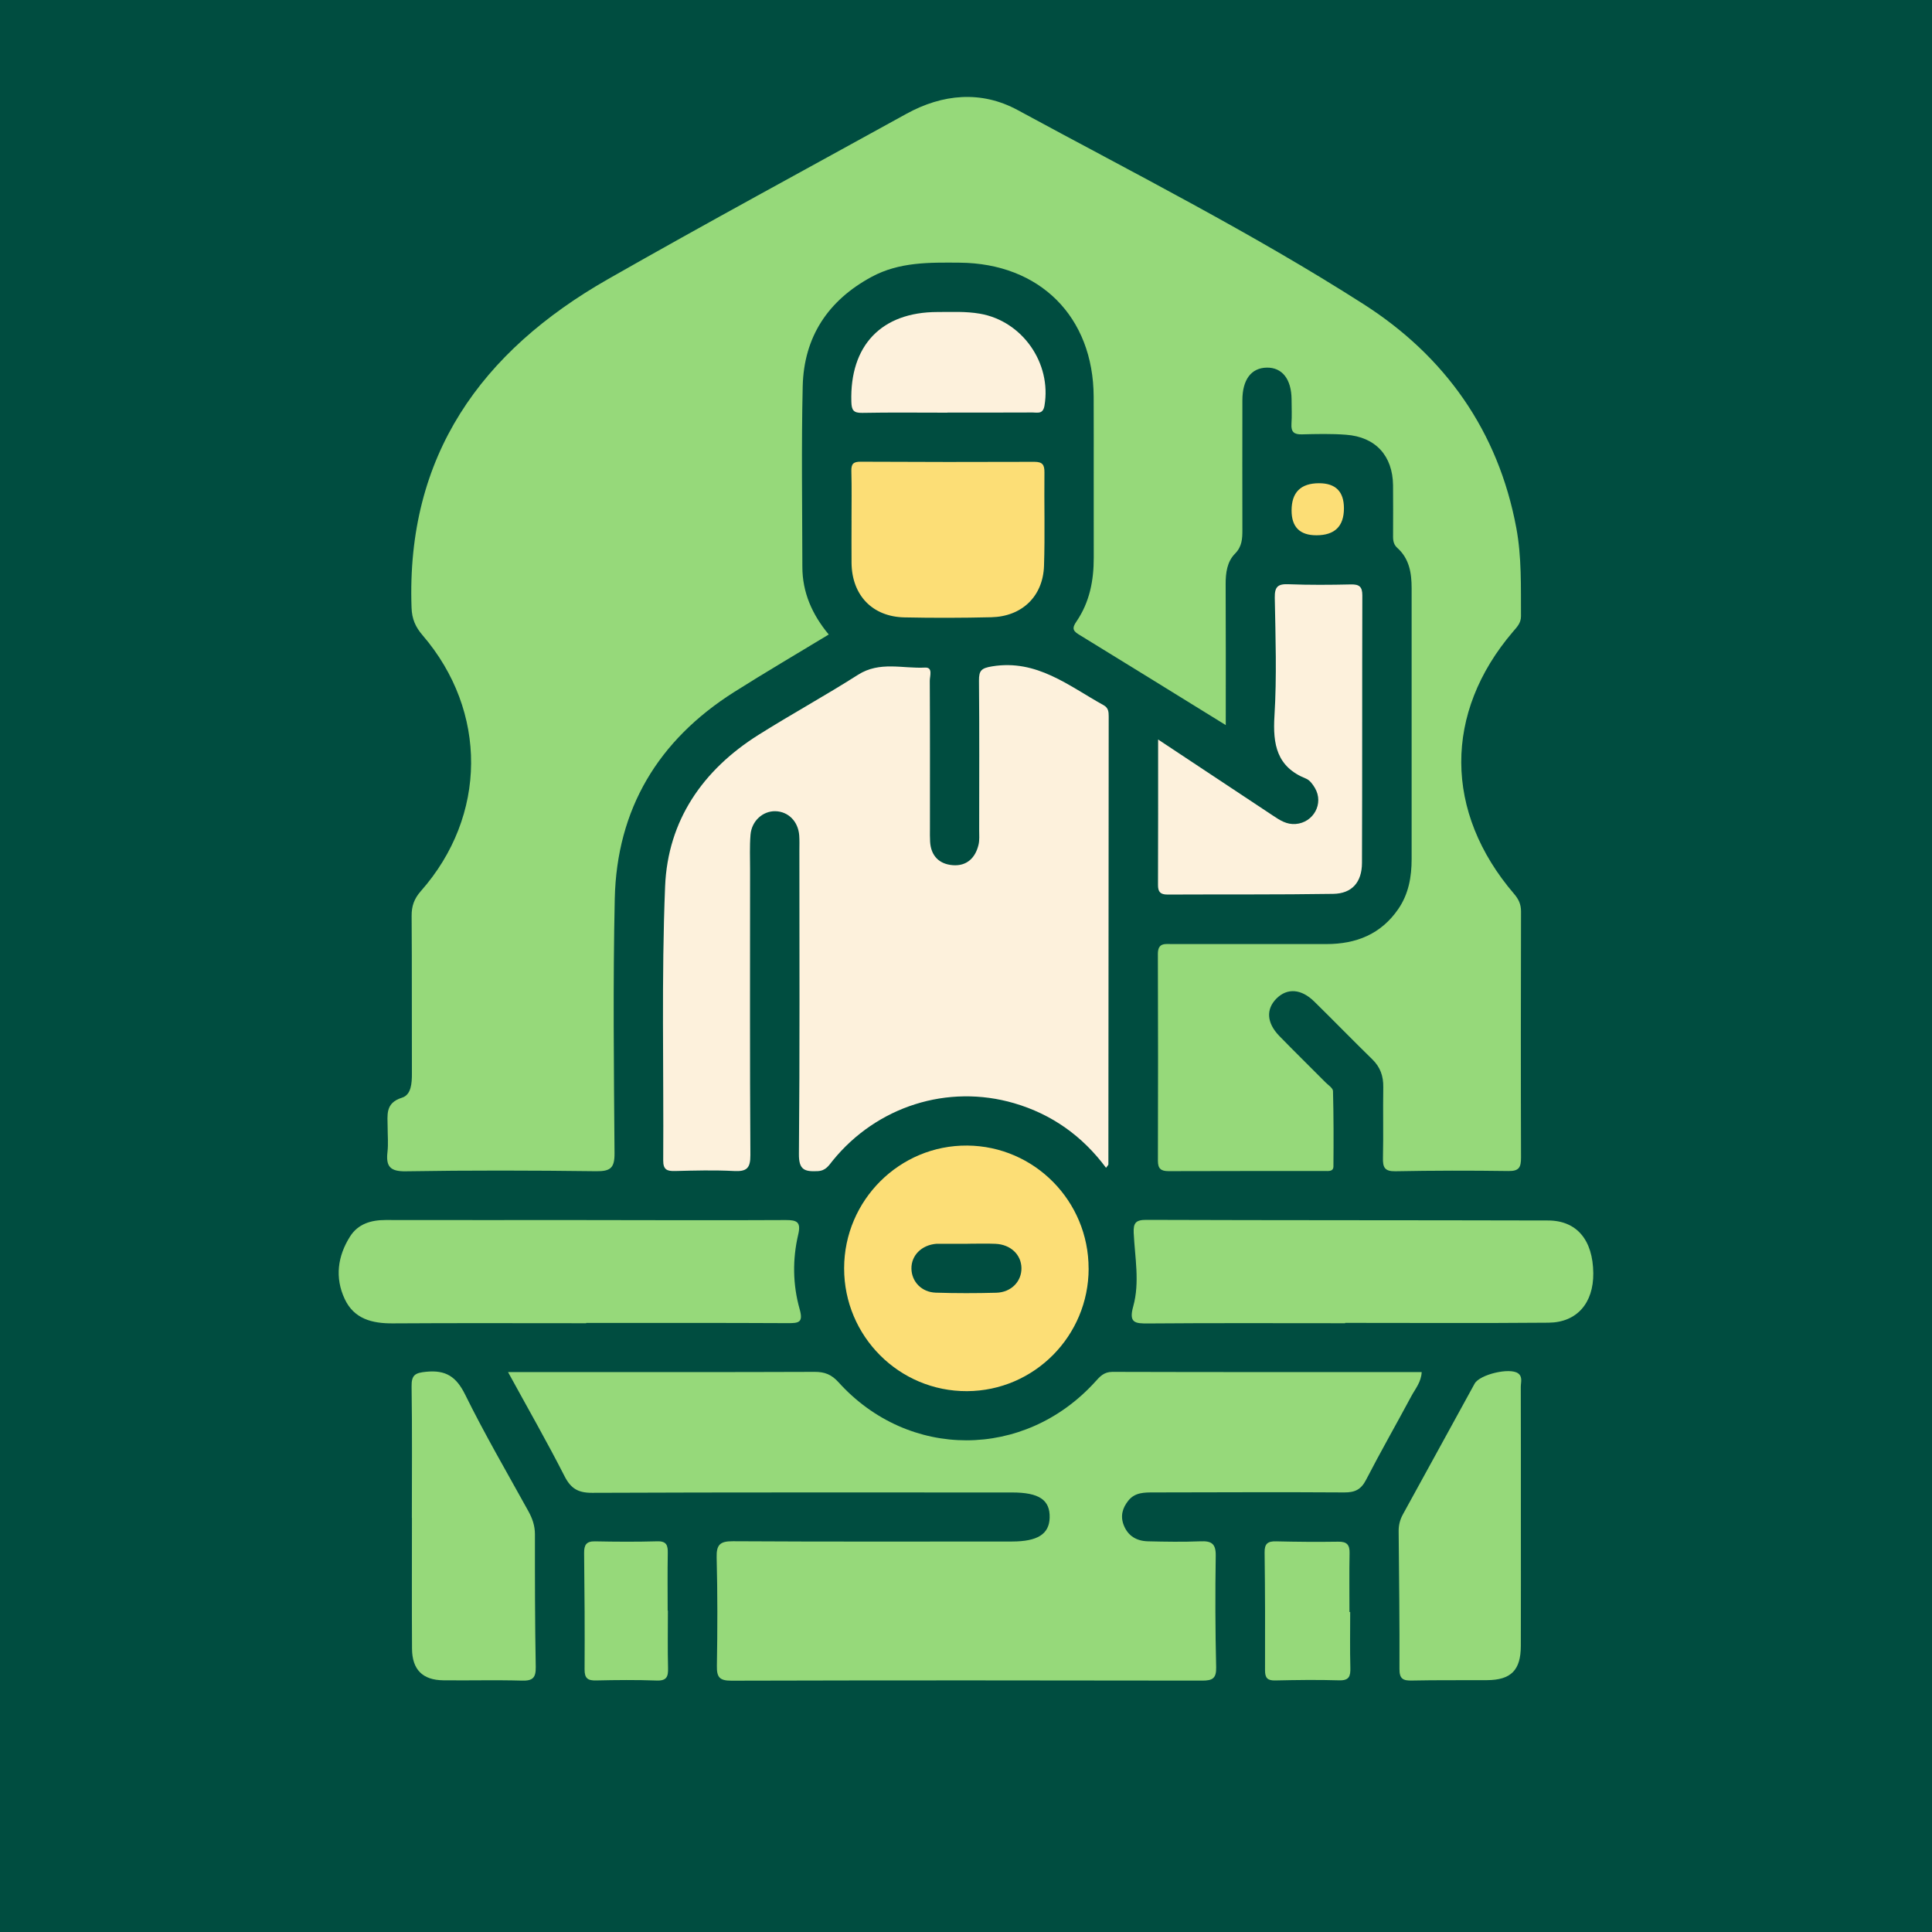 <?xml version="1.0" encoding="UTF-8"?>
<svg id="a" data-name="Layer 1" xmlns="http://www.w3.org/2000/svg" viewBox="0 0 500 500">
  <defs>
    <style>
      .b {
        fill: #fdf1dc;
      }

      .b, .c, .d, .e {
        stroke-width: 0px;
      }

      .c {
        fill: #96d97a;
      }

      .d {
        fill: #004d40;
      }

      .f {
        fill: none;
        opacity: 0;
        stroke: #fcde76;
        stroke-miterlimit: 10;
      }

      .e {
        fill: #fcde76;
      }
    </style>
  </defs>
  <rect class="d" x="-48.55" y="-70.61" width="597.1" height="641.22"/>
  <g>
    <path class="c" d="M317.24,187.66c-13.18-8.13-25.65-15.87-38.16-23.53-1.7-1.04-1.44-1.89-.48-3.31,3.39-4.97,4.48-10.59,4.46-16.52-.04-13.88.03-27.75-.02-41.63-.08-20.71-13.93-34.52-34.68-34.69-7.8-.06-15.6-.21-22.77,3.66-11.29,6.09-17.55,15.54-17.85,28.33-.36,15.57-.11,31.15-.09,46.72,0,6.63,2.54,12.36,6.83,17.52-8.37,5.08-16.55,9.86-24.55,14.93-19.58,12.42-30.32,30.22-30.83,53.47-.48,21.94-.23,43.89-.06,65.84.03,3.81-1.04,4.7-4.74,4.66-16.42-.21-32.85-.25-49.27.02-4.11.07-5.18-1.3-4.75-5.01.24-2.1.04-4.24.04-6.37,0-3.13-.72-6.29,3.72-7.67,2.39-.74,2.57-3.74,2.56-6.27-.05-13.59.03-27.19-.07-40.78-.02-2.57.67-4.47,2.4-6.43,17.16-19.44,17.34-46.52.44-66.19-1.85-2.15-2.76-4.21-2.86-7.13-1.41-39.36,18.03-66.33,50.84-85.04,25.54-14.56,51.42-28.54,77.16-42.75,9.44-5.21,19.45-6.11,28.87-1,30.07,16.31,60.66,31.78,89.49,50.21,21.06,13.46,34.87,32.82,39.55,57.93,1.41,7.56,1.17,15.22,1.21,22.86,0,1.8-1.09,2.83-2.08,4-17.93,20.98-17.84,46.69.29,67.84,1.17,1.37,1.8,2.68,1.8,4.53-.05,21.24-.07,42.48,0,63.72,0,2.44-.45,3.52-3.22,3.48-9.77-.14-19.54-.13-29.3.06-2.8.05-3.27-1.04-3.21-3.48.14-6.09-.02-12.18.08-18.26.05-2.87-.76-5.2-2.84-7.23-5.07-4.94-10-10.03-15.05-14.98-3.36-3.29-6.96-3.51-9.72-.78-2.79,2.77-2.58,6.33.71,9.72,3.95,4.06,8,8.02,11.99,12.04.7.7,1.88,1.45,1.9,2.2.17,6.5.17,13.01.11,19.52-.01,1.41-1.37,1.17-2.31,1.18-13.45.02-26.9-.02-40.35.04-2,0-2.76-.66-2.76-2.68.04-17.84.06-35.68-.01-53.52-.01-2.99,1.88-2.57,3.69-2.57,13.31,0,26.62-.01,39.93,0,7.7,0,14.13-2.55,18.61-9.09,2.67-3.9,3.44-8.3,3.44-12.91,0-23.36-.01-46.73,0-70.09,0-3.95-.6-7.66-3.71-10.44-1.26-1.13-1.08-2.51-1.09-3.9,0-4.11.04-8.21-.01-12.32-.1-7.64-4.52-12.49-12.15-13.06-3.8-.29-7.64-.2-11.46-.1-2.02.05-2.81-.64-2.68-2.69.14-2.11.04-4.25.03-6.37-.04-5.24-2.44-8.29-6.45-8.21-3.99.08-6.27,3.1-6.28,8.42-.02,11.19-.02,22.37,0,33.56,0,2.28-.07,4.31-1.92,6.18-2.05,2.08-2.42,4.97-2.41,7.91.06,11.89.03,23.78.03,36.52Z"/>
    <path class="b" d="M286.23,302.21c-6.11-8.22-14.03-13.85-23.77-16.7-17.23-5.03-35.54.82-46.94,14.84-1.04,1.28-1.78,2.64-3.92,2.74-3.38.16-4.88-.31-4.84-4.44.24-26.19.12-52.39.12-78.59,0-1.27.05-2.55-.04-3.82-.26-3.66-2.83-6.23-6.19-6.3-3.25-.06-6.14,2.53-6.42,6.13-.24,2.96-.11,5.94-.11,8.92,0,24.64-.08,49.28.08,73.92.02,3.4-.92,4.32-4.22,4.15-5.08-.27-10.19-.13-15.29,0-2.05.05-3.06-.33-3.05-2.73.15-23.65-.47-47.32.49-70.93.69-17.04,9.74-30.14,24.17-39.22,8.49-5.34,17.3-10.16,25.76-15.55,5.6-3.57,11.55-1.56,17.34-1.86,2.11-.11,1.22,2.21,1.23,3.42.07,12.74.04,25.49.04,38.23,0,1.13-.03,2.27.04,3.4.21,3.7,2.39,5.82,5.87,6.09,3.57.28,5.84-1.84,6.66-5.28.29-1.21.17-2.53.17-3.81,0-12.89.07-25.77-.05-38.66-.03-2.65.64-3.26,3.42-3.71,11.57-1.89,19.8,5.07,28.83,10.05,1.23.68,1.32,1.7,1.32,2.86-.02,38.66-.04,77.31-.08,115.97,0,.2-.27.4-.61.9Z"/>
    <path class="c" d="M131.5,355.09h9.27c23.36,0,46.71.04,70.07-.05,2.62-.01,4.38.7,6.18,2.7,18.16,20.08,48.1,19.99,66.37-.09,1.24-1.37,2.27-2.61,4.49-2.61,26.61.08,53.22.05,80.05.05-.12,2.6-1.67,4.35-2.69,6.26-3.87,7.23-7.95,14.35-11.71,21.64-1.3,2.52-2.89,3.27-5.65,3.25-16.42-.11-32.84-.02-49.26,0-2.43,0-4.88-.04-6.6,2.11-1.51,1.88-2.12,3.97-1.21,6.33,1.11,2.86,3.38,4.14,6.28,4.21,4.53.11,9.06.18,13.59,0,2.83-.12,4,.59,3.95,3.71-.15,9.62-.12,19.26.11,28.88.07,2.91-.96,3.46-3.61,3.46-40.63-.07-81.25-.09-121.88.02-3.06,0-3.77-.92-3.72-3.83.16-9.34.18-18.69-.06-28.03-.09-3.34.87-4.25,4.21-4.23,24.06.14,48.13.08,72.19.07,6.65,0,9.66-1.91,9.78-6.15.13-4.61-2.72-6.54-9.7-6.54-36.24,0-72.48-.06-108.72.09-3.63.01-5.5-1.11-7.14-4.33-4.48-8.8-9.39-17.37-14.6-26.9Z"/>
    <path class="c" d="M348.12,342.45c-16.98,0-33.96-.08-50.94.06-3.45.03-5.1-.13-3.9-4.43,1.73-6.22.42-12.67.12-19.01-.12-2.56.54-3.38,3.24-3.37,34.67.12,69.34.07,104.01.16,7.44.02,11.61,5.07,11.69,13.65.07,7.72-4.24,12.74-11.57,12.8-17.55.15-35.09.05-52.64.05,0,.03,0,.06,0,.1Z"/>
    <path class="c" d="M151.71,342.45c-16.7,0-33.39-.07-50.09.04-5.34.03-10-1.16-12.41-6.31-2.59-5.53-1.83-11.09,1.38-16.17,2.06-3.26,5.41-4.27,9.19-4.27,16.41.04,32.82,0,49.24.01,18.11.01,36.22.1,54.33,0,2.99-.02,3.97.58,3.23,3.74-1.51,6.43-1.42,12.99.37,19.32.97,3.45-.2,3.63-3.03,3.62-17.4-.09-34.8-.05-52.21-.05v.07Z"/>
    <path class="e" d="M281.74,328.3c-.01,17.45-14.1,31.65-31.47,31.73-17.55.08-31.83-14.2-31.81-31.81.02-17.6,14.38-31.9,31.88-31.75,17.37.15,31.41,14.38,31.39,31.83ZM250.43,321.89c-2.4,0-4.8,0-7.21,0-.28,0-.57-.01-.85,0-3.85.3-6.56,3-6.49,6.47.07,3.34,2.63,6.06,6.29,6.18,5.22.17,10.46.16,15.68.02,3.87-.11,6.57-2.95,6.5-6.42-.07-3.46-2.81-6.07-6.72-6.24-2.4-.11-4.8-.02-7.2-.02Z"/>
    <path class="b" d="M299.7,191.37c10.47,6.94,20.12,13.33,29.77,19.73,1.77,1.18,3.51,2.33,5.83,2.15,4.64-.35,7.37-5.3,5-9.32-.55-.94-1.34-2.03-2.28-2.41-7.61-3.04-8.65-8.87-8.19-16.28.62-10.15.27-20.38.08-30.56-.05-2.86.83-3.59,3.56-3.48,5.37.21,10.76.17,16.13.05,2.17-.05,2.97.57,2.97,2.84-.07,23.07,0,46.15-.09,69.22-.02,5.03-2.61,7.95-7.44,8.02-14.29.22-28.59.11-42.88.18-1.83,0-2.48-.66-2.47-2.48.05-12.26.03-24.53.03-37.66Z"/>
    <path class="c" d="M106.59,392.76c0-11.31.1-22.62-.07-33.93-.05-3.02.94-3.55,3.8-3.82,5.08-.5,7.77,1.28,10.06,5.91,5.05,10.25,10.82,20.14,16.35,30.15,1.05,1.9,1.71,3.77,1.71,6-.01,11.45,0,22.9.21,34.35.05,2.83-.82,3.6-3.58,3.52-6.78-.19-13.57,0-20.35-.08-5.34-.06-8.05-2.75-8.09-8.16-.07-11.31-.02-22.62-.02-33.93Z"/>
    <path class="c" d="M393.6,392.47c0,11.17.03,22.34-.01,33.51-.02,6.26-2.54,8.8-8.71,8.84-6.5.05-13.01-.04-19.51.1-2.27.05-3.2-.44-3.19-2.97.05-11.88-.1-23.75-.21-35.63-.02-1.6.34-3.03,1.12-4.44,6.2-11.25,12.35-22.53,18.54-33.79,1.31-2.38,9.08-4.23,11.24-2.68,1.26.9.7,2.35.71,3.55.04,11.17.02,22.34.02,33.51Z"/>
    <path class="e" d="M220.37,134.66c0-4.25.08-8.49-.04-12.74-.05-1.83.49-2.44,2.38-2.43,15,.08,30,.09,45,.03,2.12,0,2.61.8,2.59,2.74-.09,8.07.16,16.14-.11,24.2-.27,7.89-5.72,13.1-13.64,13.28-7.5.18-15,.2-22.5.04-8.3-.18-13.58-5.75-13.67-14.09-.04-3.68,0-7.36,0-11.04Z"/>
    <path class="b" d="M245.19,106.8c-7.35,0-14.7-.09-22.04.05-2.27.04-2.76-.69-2.82-2.86-.44-14.56,7.76-23.22,22.26-23.24,3.67,0,7.33-.2,10.99.43,11,1.89,18.61,12.8,16.73,23.81-.39,2.27-1.8,1.76-3.08,1.76-7.35.04-14.7.02-22.04.02,0,0,0,.02,0,.03Z"/>
    <path class="c" d="M349.43,417.19c0,4.8-.09,9.6.04,14.4.06,2.19-.28,3.36-2.91,3.28-5.5-.17-11.01-.09-16.51.03-2.03.05-2.67-.64-2.66-2.65.04-10.16.02-20.33-.11-30.49-.03-2.28.83-2.91,2.97-2.86,5.36.13,10.73.17,16.09.09,2.22-.04,2.98.79,2.93,2.96-.1,5.08-.03,10.16-.03,15.24h.2Z"/>
    <path class="c" d="M172.85,416.83c0,4.95-.09,9.9.04,14.84.06,2.22-.33,3.35-2.94,3.25-5.22-.19-10.46-.14-15.69-.02-2.16.05-2.98-.56-2.97-2.84.06-10.04,0-20.08-.12-30.11-.02-2.08.53-3.1,2.83-3.05,5.37.11,10.75.14,16.11-.01,2.44-.07,2.75,1.1,2.71,3.09-.09,4.95-.03,9.9-.03,14.84h.05Z"/>
    <path class="e" d="M341.38,125.06q6.43,0,6.43,6.49,0,6.98-7.13,6.98-6.42,0-6.42-6.41,0-7.06,7.12-7.06Z"/>
  </g>
  <circle class="f" cx="250" cy="250" r="250.39"/>
</svg>
